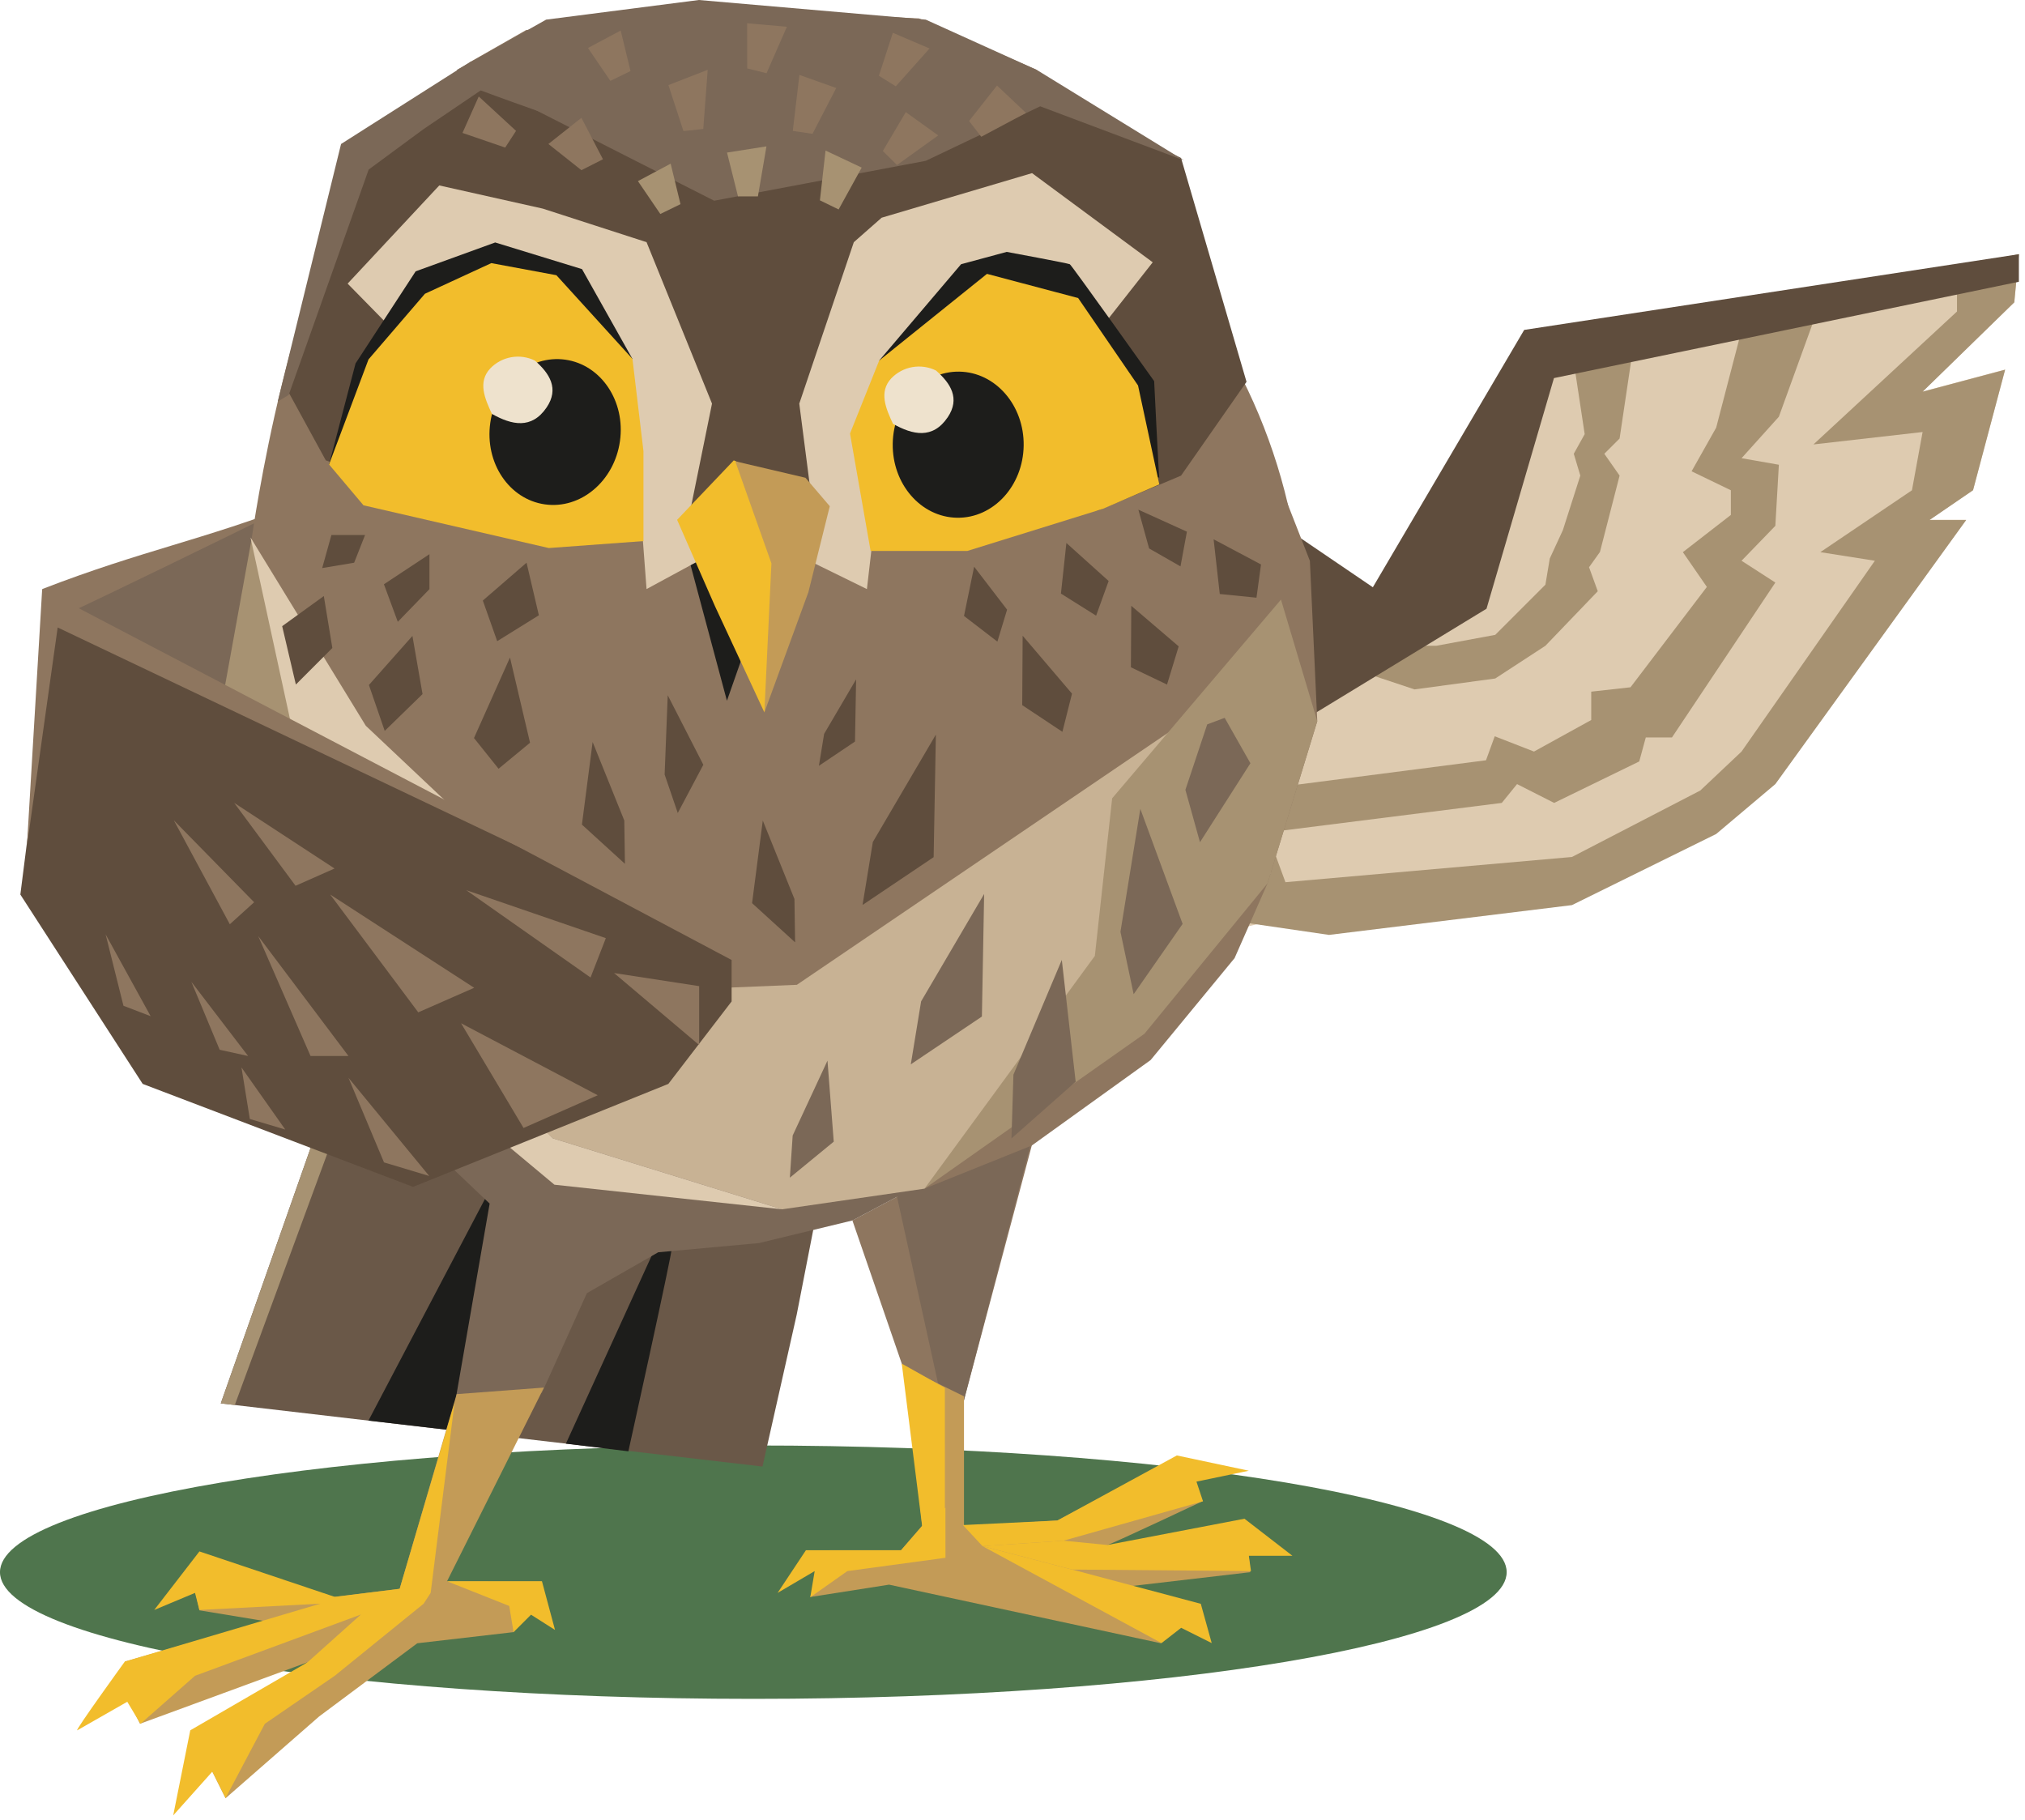 <?xml version="1.0" encoding="UTF-8"?> <svg xmlns="http://www.w3.org/2000/svg" width="217" height="195" viewBox="0 0 217 195" fill="none"><path d="M80.727 182.057C36.142 182.057 -0.001 175.979 -0.001 168.481C-0.001 160.983 36.142 154.904 80.727 154.904C125.312 154.904 161.455 160.983 161.455 168.481C161.455 175.979 125.312 182.057 80.727 182.057Z" fill="#4F754D"></path><path d="M143.495 65.71H153.958L164.384 36.906L216.344 27.242L215.852 32.394L206.027 41.96L214.869 39.605L211.432 52.508L206.765 55.697H210.695L190.247 83.956L183.906 89.296L168.449 96.908H143.495L122.274 102.059L119.082 70.54L143.495 65.71Z" fill="#DECBB0"></path><path d="M183.906 89.375L168.449 96.996L142.415 100.189L120.556 96.996L119.082 70.595L127.433 68.941L131.608 77.838L137.749 94.54L168.449 91.838L182.204 84.715L186.625 80.54L200.912 60.092L195.067 59.172L204.886 52.54L206.027 46.297L194.33 47.628L209.712 33.383V28.716L216.344 27.242L215.852 32.4L206.027 41.979L214.869 39.62L211.432 52.54L206.765 55.733H210.695L190.247 84.027L183.906 89.375Z" fill="#A79272"></path><path d="M175.193 36.004L168.647 38.809L169.816 46.525L168.647 48.629L169.348 50.967L167.478 56.812L166.075 59.852L165.607 62.657L160.23 68.035L153.917 69.204H150.878L143.162 71.074L151.579 73.88L160.23 72.711L165.607 69.204L171.218 63.359L170.283 60.787L171.452 59.15L173.557 50.967L171.92 48.629L173.557 46.993L175.193 36.004Z" fill="#A79272"></path><path d="M195.067 32.4L190.624 44.66L186.625 49.103L190.624 49.804L190.247 56.351L186.625 60.092L190.247 62.43L179.168 79.03H176.363L175.661 81.601L166.543 86.044L162.568 84.027L160.931 86.044L135.79 89.213L134.137 84.715L159.241 81.475L160.176 78.903L164.384 80.54L170.517 77.159V74.12L174.726 73.652L182.909 62.897L180.337 59.172L185.481 55.182V52.54L181.272 50.506L183.906 45.83L187.024 33.855L195.067 32.4Z" fill="#A79272"></path><path d="M137.318 56.273L138.954 77.627L159.295 65.235L166.523 40.518L216.344 30.192V27.242L163.332 35.355L147.115 62.932L137.318 56.273Z" fill="#5F4D3D"></path><path d="M8.103 66.585L4.519 63.128C15.385 58.928 21.477 57.976 32.342 53.776L8.103 66.585Z" fill="#8E765F"></path><path d="M5.69 66.4C6.427 66.383 42.397 48.631 42.397 48.631L44.266 76.22L4.723 73.98L5.69 66.4Z" fill="#7B6857"></path><path d="M58.895 107.455L90.084 116.749L85.376 140.881L81.709 157.162L23.659 150.394L34.572 119.352L58.895 107.455Z" fill="#6A5848"></path><path d="M71.258 131.443L60.641 154.709L67.337 155.529C67.337 155.529 72.06 134.182 71.984 133.773L71.258 131.443Z" fill="#1D1D1B"></path><path d="M39.485 152.236L52.193 128.061L58.057 130.803L53.096 153.825L39.485 152.236Z" fill="#1D1D1B"></path><path d="M23.661 150.393L34.574 119.352L58.897 107.455L36.323 120.227L25.159 150.568L23.661 150.393Z" fill="#A79272"></path><path d="M111.117 7.498L98.478 1.974L76.556 0.936L56.383 3.219L50.415 6.621L44.239 18.808L63.784 29.208L79.554 31.807C79.554 31.807 83.191 35.839 85.193 35.072C87.195 34.306 112.186 18.655 112.186 18.655L111.117 7.498Z" fill="#8E765F"></path><path d="M26.965 57.75L21.391 88.495L34.748 108.871L42.393 112.946L57.621 73.304L26.965 57.75Z" fill="#A79272"></path><path d="M96.947 147.041L91.343 130.789L111.238 120.232L103.092 150.832L96.947 147.041Z" fill="#8E765F"></path><path d="M111.24 120.233L96.032 127.824L100.774 149.401L103.094 150.833L111.151 119.939" fill="#7B6857"></path><path d="M133.067 96.088C127.872 106.361 119.916 114.772 110.207 120.258C100.497 125.743 89.469 128.057 78.517 126.906C67.566 125.756 57.182 121.193 48.68 113.794C40.178 106.395 39.738 95.094 36.551 83.941C33.364 72.787 26.965 57.755 26.965 57.755C26.965 57.755 31.31 26.564 39.822 19.177C48.334 11.791 67.641 10.772 78.594 9.637C89.547 8.503 100.572 10.833 110.274 16.332C116.717 19.985 122.417 24.945 127.049 30.929C131.681 36.914 135.155 43.806 137.271 51.212C139.388 58.618 140.106 66.393 139.384 74.093C138.663 81.793 136.516 89.267 133.067 96.088Z" fill="#8E765F"></path><path d="M30.703 41.629L36.533 16.304L50.633 6.549L74.975 18.861L83.651 20.083L94.644 16.931L108.968 8.419L126.562 16.931L133.578 40.918L126.562 50.971L117.68 54.712L86.584 52.608L79.336 59.388L50.344 54.946L34.913 49.335L30.703 41.629Z" fill="#5F4D3D"></path><path d="M63.969 13.851C62.044 13.619 51.514 9.689 51.514 9.689L45.354 13.861L39.507 18.172L30.939 42.319L29.77 43.02L36.548 15.431L50.433 6.605L63.969 13.851Z" fill="#7B6857"></path><path d="M76.527 21.51L99.203 17.236L111.469 11.394L126.879 17.188L111.113 7.498L99.203 2.104L74.891 0L58.524 2.104L48.94 7.498L76.527 21.51Z" fill="#7B6857"></path><path d="M62.893 138.579L58.059 149.291L48.774 150.271L52.471 128.981L48.406 125.122L38.565 108.254L98.856 126.808L91.348 130.791L81.326 133.215L70.536 134.2L62.893 138.579Z" fill="#7B6857"></path><path d="M99.067 127.381L110.565 122.76L123.303 113.598L132.299 102.677L135.832 94.66L141.16 77.284L140.369 60.106L133.675 42.986L99.067 127.381Z" fill="#8E765F"></path><path d="M76.965 105.885L54.77 92.473L37.004 102.439L59.245 121.988L83.814 129.595L99.064 127.383L136.15 93.614L133.237 73.045L85.394 105.536L76.965 105.885Z" fill="#C8B294"></path><path d="M72.915 56.51L77.899 75.095L82.074 63.193L72.915 56.51Z" fill="#1D1D1B"></path><path d="M97.417 46.439C97.013 45.95 96.796 45.333 96.807 44.699C96.818 44.065 97.054 43.456 97.475 42.981C98.467 41.858 99.617 42.809 100.696 43.019C104.015 43.3 105.846 45.354 105.411 48.31C105.005 51.076 102.707 52.895 100.326 52.336C97.772 51.735 96.554 49.267 97.417 46.439Z" fill="#F2BD2C"></path><path d="M68.35 50.735L51.246 44.656L37.252 30.394L47.073 19.873L58.164 22.356L69.285 25.952L76.299 43.253L73.493 57.048L75.364 59.833L74.895 60.087L69.285 63.127L68.35 50.735Z" fill="#DECBB0"></path><path d="M67.773 38.461L62.369 28.84L53.065 25.984L44.543 29.077L38.102 38.946L35.259 49.774" fill="#1D1D1B"></path><path d="M68.953 57.985L58.808 58.73L38.952 54.151L35.26 49.772L39.489 38.518L45.535 31.481L52.648 28.197L59.625 29.493L67.775 38.458L68.953 48.345V57.985Z" fill="#F2BD2C"></path><path d="M66.434 47.281C65.828 51.563 62.225 54.594 58.388 54.051C54.551 53.508 51.932 49.596 52.538 45.314C53.144 41.033 56.746 38.002 60.583 38.545C64.42 39.089 67.04 43 66.434 47.281Z" fill="#1D1D1B"></path><path d="M52.716 44.356C54.843 45.556 56.977 46.024 58.577 43.661C59.932 41.66 58.91 40.023 57.317 38.64C56.531 38.254 55.643 38.129 54.782 38.282C53.92 38.436 53.13 38.86 52.526 39.494C51.17 40.949 51.968 42.751 52.716 44.356Z" fill="#EEE2CD"></path><path d="M123.527 28.109L117.682 35.54L110.594 30.396L93.6 57.05L92.899 63.129L87.054 60.262L86.702 60.089L87.522 57.751L85.651 43.255L91.496 25.954L94.478 23.331L110.594 18.553L123.527 28.109Z" fill="#DECBB0"></path><path d="M124.229 51.202C124.179 51.055 123.681 40.846 123.681 40.846C123.681 40.846 114.842 28.423 114.643 28.316C114.444 28.209 107.878 26.994 107.878 26.994L102.987 28.316L94.215 38.637L124.229 51.202Z" fill="#1D1D1B"></path><path d="M93.295 59.043L91.087 46.458L94.214 38.639L105.764 29.35L115.535 31.94L121.952 41.308L124.229 51.906L118.224 54.514L103.654 59.043H93.295Z" fill="#F2BD2C"></path><path d="M109.697 47.761C109.632 52.084 106.438 55.542 102.563 55.484C98.688 55.426 95.6 51.873 95.665 47.55C95.73 43.226 98.924 39.768 102.799 39.826C106.674 39.884 109.762 43.437 109.697 47.761Z" fill="#1D1D1B"></path><path d="M95.693 45.417C97.82 46.617 99.954 47.084 101.554 44.721C102.908 42.721 101.887 41.083 100.293 39.701C99.508 39.315 98.62 39.19 97.758 39.343C96.897 39.496 96.106 39.921 95.502 40.554C94.147 42.01 94.945 43.811 95.693 45.417Z" fill="#EEE2CD"></path><path d="M87.652 53.538L78.635 49.332L72.56 55.708L76.617 64.961L81.91 76.34L84.829 61.904L87.652 53.538Z" fill="#F2BD2C"></path><path d="M78.792 49.435L86.316 51.2L88.92 54.247L86.629 63.451L81.911 76.347L82.666 60.371L78.792 49.435Z" fill="#C39B57"></path><path d="M26.846 57.596L31.747 80.148L46.709 98.187L74.894 104.747L54.775 92.476L39.198 77.774L26.846 57.596Z" fill="#DECBB0"></path><path d="M32.953 100.864L41.242 111.786L59.413 126.959L83.816 129.597L59.248 121.991L37.488 101.587L25.156 76.621L27.683 89.711L32.953 100.864Z" fill="#DECBB0"></path><path d="M119.18 85.549L117.324 102.44L99.067 127.384L122.638 110.785L135.832 94.662L141.16 77.286L137.27 64.256L119.18 85.549Z" fill="#A79272"></path><path d="M33.836 152.304L34.422 151.916L33.836 152.304Z" fill="#F2BD2C"></path><path d="M5.307 161.334L4.406 161.424L5.307 161.334Z" fill="#F2BD2C"></path><path d="M100.049 91.858L100.289 78.722L93.534 90.234L92.431 96.979L100.049 91.858Z" fill="#5F4D3D"></path><path d="M91.621 79.468L91.742 72.802L88.314 78.644L87.755 82.067L91.621 79.468Z" fill="#5F4D3D"></path><path d="M62.359 88.369L63.507 79.516L66.899 87.927L66.968 92.57L62.359 88.369Z" fill="#5F4D3D"></path><path d="M80.593 96.785L81.741 87.932L85.134 96.343L85.203 100.986L80.593 96.785Z" fill="#5F4D3D"></path><path d="M75.37 81.955L71.554 74.504L71.222 83.003L72.631 87.124L75.37 81.955Z" fill="#5F4D3D"></path><path d="M105.221 108.938L105.461 95.802L98.706 107.314L97.603 114.059L105.221 108.938Z" fill="#7B6857"></path><path d="M126.73 99.011L122.198 86.68L120.069 99.857L121.483 106.544L126.73 99.011Z" fill="#7B6857"></path><path d="M115.27 115.924L113.784 102.87L108.599 115.17L108.39 122.001L115.27 115.924Z" fill="#7B6857"></path><path d="M89.345 122.345L88.673 113.664L84.944 121.686L84.642 126.205L89.345 122.345Z" fill="#7B6857"></path><path d="M133.994 81.793L131.237 76.927L129.366 77.628L127.028 84.642L128.59 90.254L133.994 81.793Z" fill="#7B6857"></path><path d="M97.107 146.596L98.821 163.512L96.557 166.128H88.924L86.82 171.145L95.274 169.819L124.404 176.1L127.669 172.233L119.174 170.212L133.984 168.483C133.984 168.483 133.529 163.115 133.097 163.246C132.664 163.378 117.922 165.795 118.67 165.568C119.418 165.341 128.905 160.858 128.905 160.858L125.581 156.471L113.312 162.944L103.301 163.536V149.635L97.107 146.596Z" fill="#C39B57"></path><path d="M98.821 163.515L101.313 161.562L101.316 166.94L90.804 168.365L86.83 171.17L87.301 168.365L83.326 170.703L86.362 166.131H96.557L98.821 163.515Z" fill="#F2BD2C"></path><path d="M103.183 163.432L105.285 165.689L113.962 165.108L128.914 160.883L128.213 158.778L133.824 157.609L126.112 155.973L113.308 162.946L103.183 163.432Z" fill="#F2BD2C"></path><path d="M133.356 162.752L138.5 166.727H133.824L134.058 168.363L114.901 168.202L105.286 165.687L113.964 165.106L118.667 165.569" fill="#F2BD2C"></path><path d="M114.897 168.204L128.679 171.872L129.848 176.081L126.574 174.444L124.47 176.081L105.282 165.689L114.897 168.204Z" fill="#F2BD2C"></path><path d="M98.815 163.516L96.634 146.133L101.253 148.727L101.254 166.941L98.815 163.516Z" fill="#F2BD2C"></path><path d="M48.939 149.401L42.827 170.263L35.868 171.126L27.68 169.463L20.385 168.128L21.366 172.569L28.402 173.729L13.37 178.063L13.367 181.454L15.003 184.727L32.955 178.135L21.39 187.122L24.169 192.711L34.204 183.939L44.717 176.1L55.031 174.907L58.07 169.463L47.904 169.457L58.291 148.699L48.939 149.401Z" fill="#C39B57"></path><path d="M48.709 150.338L42.831 170.265L35.871 171.127L21.37 166.258L16.526 172.532L20.899 170.701L21.37 172.532L34.321 171.858L13.373 178.064C13.373 178.064 7.963 185.536 8.274 185.43L13.639 182.369L15.054 184.729L20.899 179.585L38.674 173.019L32.958 178.136L20.388 185.43L18.561 194.549L22.757 189.851L24.176 192.678L28.381 184.729L35.871 179.585L45.4 171.858L46.15 170.701L48.709 150.338Z" fill="#F2BD2C"></path><path d="M47.909 169.458L54.57 172.102L55.034 174.908L56.905 173.038L59.477 174.674L58.077 169.457L47.909 169.458Z" fill="#F2BD2C"></path><path d="M92.34 17.96L89.867 22.446L87.862 21.469L88.466 16.134L92.34 17.96Z" fill="#A79272"></path><path d="M89.611 9.432L87.068 14.342L84.956 14.029L85.666 8.029L89.611 9.432Z" fill="#8E765F"></path><path d="M75.839 7.481L75.362 13.823L73.238 14.046L71.629 9.117L75.839 7.481Z" fill="#8E765F"></path><path d="M82.133 15.685L81.219 21.044L79.084 21.044L77.908 16.35L82.133 15.685Z" fill="#A79272"></path><path d="M51.303 10.339L55.3 14.024L54.137 15.815L49.56 14.245L51.303 10.339Z" fill="#8E765F"></path><path d="M100.539 14.512L96.123 17.683L94.603 16.183L97.065 12.017L100.539 14.512Z" fill="#8E765F"></path><path d="M109.95 12.101L105.152 14.656L103.845 12.967L106.839 9.165L109.95 12.101Z" fill="#8E765F"></path><path d="M99.612 5.195L95.993 9.251L94.183 8.118L95.678 3.516L99.612 5.195Z" fill="#8E765F"></path><path d="M84.324 2.868L82.142 7.847L80.07 7.332L80.063 2.493L84.324 2.868Z" fill="#8E765F"></path><path d="M71.868 17.539L72.922 21.879L70.761 22.932L68.36 19.409L71.868 17.539Z" fill="#A79272"></path><path d="M66.514 3.273L67.568 7.614L65.407 8.666L63.007 5.143L66.514 3.273Z" fill="#8E765F"></path><path d="M62.304 12.626L64.613 17.068L62.305 18.237L58.767 15.431L62.304 12.626Z" fill="#8E765F"></path><path d="M6.155 64.533L2.181 95.865L15.29 116.156L44.265 127.192L71.62 116.156L78.4 107.319V102.877L6.155 64.533Z" fill="#5F4D3D"></path><path d="M4.52 63.129L2.881 90.718L6.18 67.244L74.191 99.602L4.52 63.129Z" fill="#8E765F"></path><path d="M41.15 124.567L37.343 115.502L45.994 126.023L41.15 124.567Z" fill="#8E765F"></path><path d="M33.277 113.166L27.666 100.307L37.342 113.166H33.277Z" fill="#8E765F"></path><path d="M26.771 119.915L25.877 114.392L30.569 121.047L26.771 119.915Z" fill="#8E765F"></path><path d="M23.539 112.497L20.507 105.217L26.586 113.166L23.539 112.497Z" fill="#8E765F"></path><path d="M13.231 107.783L11.319 100.132L16.143 108.899L13.231 107.783Z" fill="#8E765F"></path><path d="M49.408 109.656L56.103 120.879L64.053 117.372L49.408 109.656Z" fill="#8E765F"></path><path d="M35.382 95.861L44.821 108.487L50.812 105.856L35.382 95.861Z" fill="#8E765F"></path><path d="M25.095 86.039L31.673 94.924L35.85 93.073L25.095 86.039Z" fill="#8E765F"></path><path d="M65.803 104.276L74.923 111.99L74.923 105.679L65.803 104.276Z" fill="#8E765F"></path><path d="M49.961 95.394L63.283 104.754L64.923 100.537L49.961 95.394Z" fill="#8E765F"></path><path d="M18.628 87.909L24.628 99.047L27.234 96.688L18.628 87.909Z" fill="#8E765F"></path><path d="M127.19 56.977L121.988 54.62L123.139 58.774L126.502 60.697L127.19 56.977Z" fill="#5F4D3D"></path><path d="M118.802 62.262L114.275 58.189L113.69 63.611L117.46 65.978L118.802 62.262Z" fill="#5F4D3D"></path><path d="M107.92 65.334L104.389 60.731L103.303 66.009L106.881 68.76L107.92 65.334Z" fill="#5F4D3D"></path><path d="M135.13 60.49L130.052 57.795L130.71 63.655L134.645 64.052L135.13 60.49Z" fill="#5F4D3D"></path><path d="M125.059 73.361L126.309 69.268L121.229 64.922L121.188 71.51L125.059 73.361Z" fill="#5F4D3D"></path><path d="M114.876 74.335L109.587 68.126L109.542 75.566L113.847 78.426L114.876 74.335Z" fill="#5F4D3D"></path><path d="M31.705 73.359L30.238 67.103L34.7 63.875L35.615 69.441L31.705 73.359Z" fill="#5F4D3D"></path><path d="M39.533 73.406L44.196 68.147L45.28 74.381L41.227 78.326L39.533 73.406Z" fill="#5F4D3D"></path><path d="M50.793 79.092L54.651 70.461L56.799 79.596L53.425 82.382L50.793 79.092Z" fill="#5F4D3D"></path><path d="M57.745 65.936L56.425 60.302L51.74 64.358L53.28 68.711L57.745 65.936Z" fill="#5F4D3D"></path><path d="M46.021 63.135L46.021 59.388L41.142 62.612L42.628 66.636L46.021 63.135Z" fill="#5F4D3D"></path><path d="M37.952 60.302L39.121 57.333L35.514 57.333L34.526 60.876L37.952 60.302Z" fill="#5F4D3D"></path></svg> 